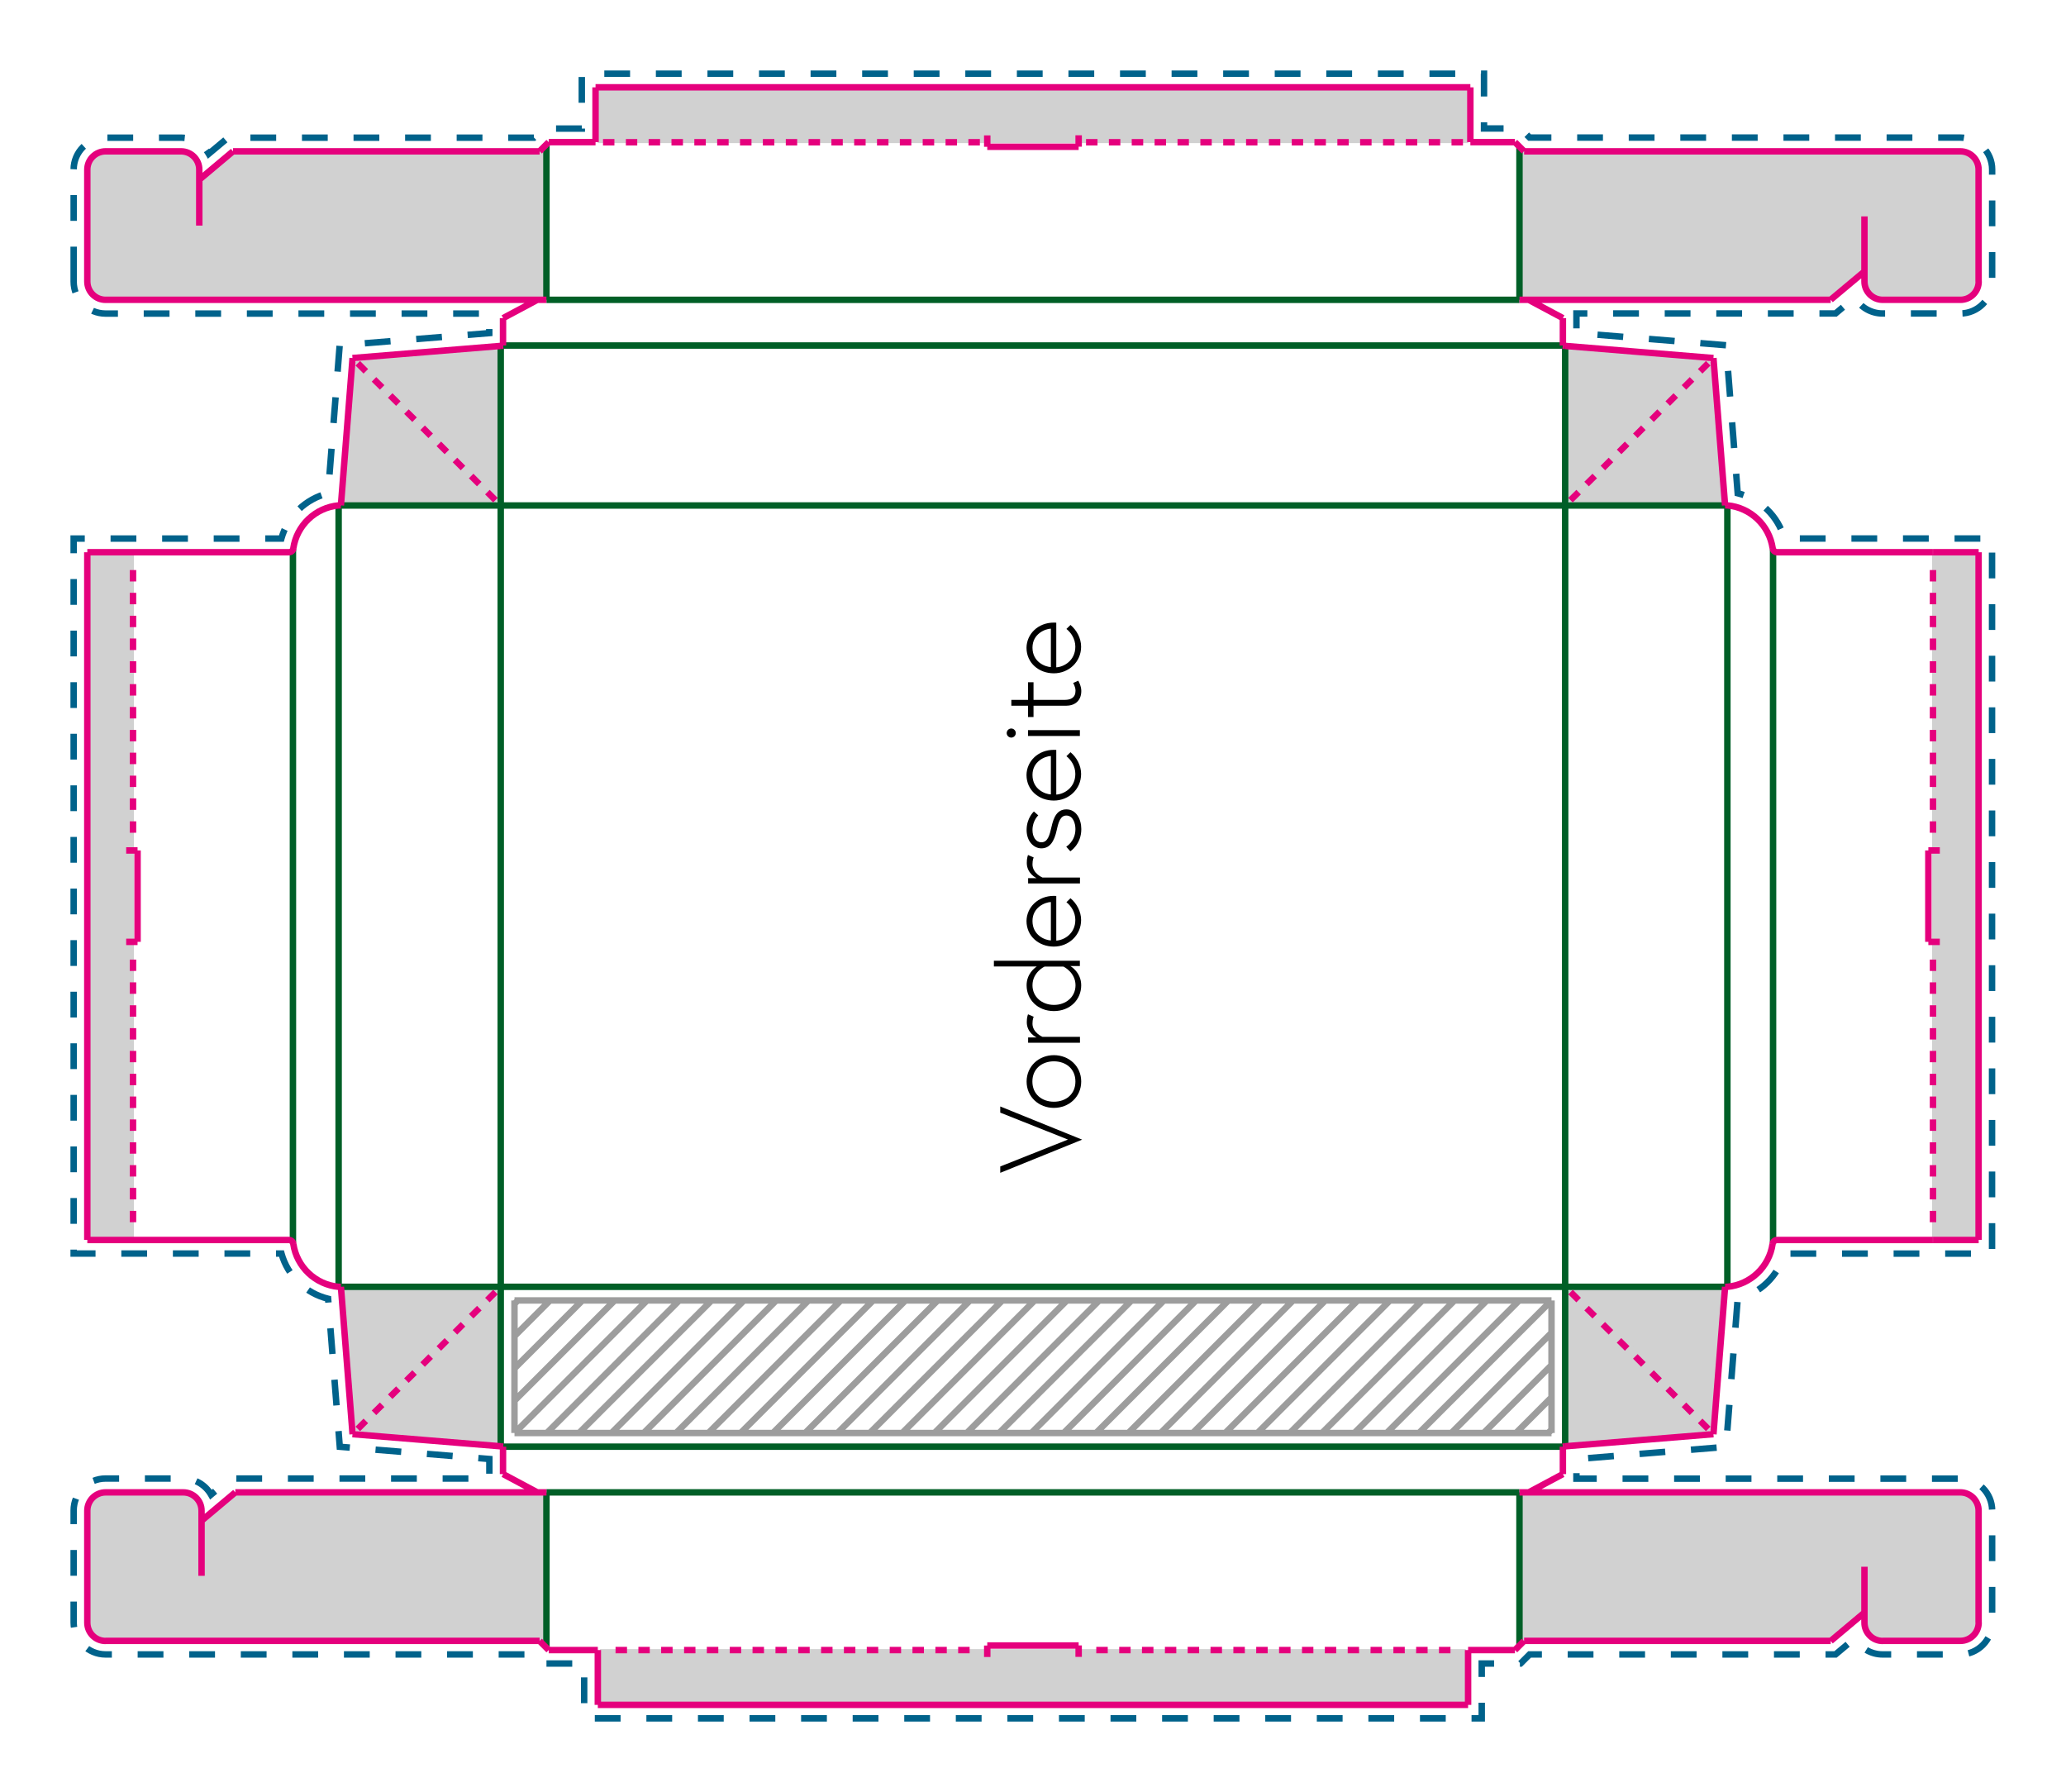 <?xml version="1.0" encoding="utf-8"?>
<!-- Generator: Adobe Illustrator 25.4.1, SVG Export Plug-In . SVG Version: 6.00 Build 0)  -->
<svg version="1.1" id="Ebene_1" xmlns="http://www.w3.org/2000/svg" xmlns:xlink="http://www.w3.org/1999/xlink" x="0px" y="0px"
	 viewBox="0 0 217.93 189.01" style="enable-background:new 0 0 217.93 189.01;" xml:space="preserve">
<style type="text/css">
	.st0{clip-path:url(#SVGID_00000063618053735175819660000007274704216074359719_);}
	.st1{clip-path:url(#SVGID_00000031887047664459027100000017213950111825216661_);}
	.st2{clip-path:url(#SVGID_00000098185921567820440860000012106396847800084881_);}
	.st3{clip-path:url(#SVGID_00000139984153083326463540000007468728885137888663_);fill:#454444;}
	
		.st4{clip-path:url(#SVGID_00000139984153083326463540000007468728885137888663_);fill-rule:evenodd;clip-rule:evenodd;fill:#832665;}
	.st5{filter:url(#Adobe_OpacityMaskFilter);}
	.st6{clip-path:url(#SVGID_00000139984153083326463540000007468728885137888663_);}
	.st7{enable-background:new    ;}
	
		.st8{clip-path:url(#SVGID_00000070836736646453717100000012607478299185536424_);fill-rule:evenodd;clip-rule:evenodd;fill:#FFFFFF;}
	
		.st9{clip-path:url(#SVGID_00000139984153083326463540000007468728885137888663_);mask:url(#SVGID_00000067931897899147568430000006354738179360865457_);}
	.st10{clip-path:url(#SVGID_00000059272449570079623650000004579903213820342967_);}
	
		.st11{clip-path:url(#SVGID_00000155110205556991825510000000382084267883134123_);fill-rule:evenodd;clip-rule:evenodd;fill:#832665;}
	.st12{filter:url(#Adobe_OpacityMaskFilter_00000007416318407115859350000000910915686233669311_);}
	
		.st13{clip-path:url(#SVGID_00000039824733068858095860000007523429707779124359_);fill-rule:evenodd;clip-rule:evenodd;fill:#FFFFFF;}
	
		.st14{clip-path:url(#SVGID_00000139984153083326463540000007468728885137888663_);mask:url(#SVGID_00000064349743845862190410000017000068369386570647_);}
	.st15{clip-path:url(#SVGID_00000061446406122914423400000004584826064601410432_);}
	
		.st16{clip-path:url(#SVGID_00000142137635427606007310000007935657381793866901_);fill-rule:evenodd;clip-rule:evenodd;fill:#832665;}
	.st17{filter:url(#Adobe_OpacityMaskFilter_00000065752910424924277910000010441993053067753098_);}
	
		.st18{clip-path:url(#SVGID_00000042711522052966367810000003006125249296180372_);fill-rule:evenodd;clip-rule:evenodd;fill:#FFFFFF;}
	
		.st19{clip-path:url(#SVGID_00000139984153083326463540000007468728885137888663_);mask:url(#SVGID_00000157991400396553878530000000389350070147455371_);}
	.st20{clip-path:url(#SVGID_00000171704443893115840720000005849734225583745718_);}
	
		.st21{clip-path:url(#SVGID_00000039131370565445847090000001741308535781853627_);fill-rule:evenodd;clip-rule:evenodd;fill:#832665;}
	.st22{filter:url(#Adobe_OpacityMaskFilter_00000047029076607752087430000008344634355677064118_);}
	
		.st23{clip-path:url(#SVGID_00000064327325489383673290000008803194351299714969_);fill-rule:evenodd;clip-rule:evenodd;fill:#FFFFFF;}
	
		.st24{clip-path:url(#SVGID_00000139984153083326463540000007468728885137888663_);mask:url(#SVGID_00000119816239998655816620000007009576602132671630_);}
	.st25{clip-path:url(#SVGID_00000169553120471439298680000017214414440870075056_);}
	
		.st26{clip-path:url(#SVGID_00000124136932008625043540000006824047633035846303_);fill-rule:evenodd;clip-rule:evenodd;fill:#832665;}
	.st27{filter:url(#Adobe_OpacityMaskFilter_00000158004718035195476770000002240346900300453263_);}
	
		.st28{clip-path:url(#SVGID_00000003798959129370118110000008029272075066452610_);fill-rule:evenodd;clip-rule:evenodd;fill:#FFFFFF;}
	
		.st29{clip-path:url(#SVGID_00000139984153083326463540000007468728885137888663_);mask:url(#SVGID_00000103987943449452008320000002671754844776912826_);}
	.st30{clip-path:url(#SVGID_00000082355021851874890470000011582526149032945583_);}
	
		.st31{clip-path:url(#SVGID_00000096748495789361133860000008145249653821550738_);fill-rule:evenodd;clip-rule:evenodd;fill:#832665;}
	.st32{filter:url(#Adobe_OpacityMaskFilter_00000181798857851733778600000006175367131598150332_);}
	
		.st33{clip-path:url(#SVGID_00000161597715634649309890000011715233758675793322_);fill-rule:evenodd;clip-rule:evenodd;fill:#FFFFFF;}
	
		.st34{clip-path:url(#SVGID_00000139984153083326463540000007468728885137888663_);mask:url(#SVGID_00000058570973783399878460000018080665618595430803_);}
	.st35{clip-path:url(#SVGID_00000141457499863926505790000014150914859485066121_);}
	
		.st36{clip-path:url(#SVGID_00000096025705954705989400000014899327025687839902_);fill-rule:evenodd;clip-rule:evenodd;fill:#832665;}
	.st37{filter:url(#Adobe_OpacityMaskFilter_00000128485372022603410300000012293797472440647834_);}
	
		.st38{clip-path:url(#SVGID_00000022530219926358453150000013165375216455570837_);fill-rule:evenodd;clip-rule:evenodd;fill:#FFFFFF;}
	
		.st39{clip-path:url(#SVGID_00000139984153083326463540000007468728885137888663_);mask:url(#SVGID_00000111895596214045266930000002184585696760903088_);}
	.st40{clip-path:url(#SVGID_00000070803278426491462140000011483259663688155030_);}
	
		.st41{clip-path:url(#SVGID_00000029033410914121401270000008450476447752695231_);fill-rule:evenodd;clip-rule:evenodd;fill:#832665;}
	.st42{filter:url(#Adobe_OpacityMaskFilter_00000150088804662536368270000016032772376583297667_);}
	
		.st43{clip-path:url(#SVGID_00000120539443061626758790000013176534540030059143_);fill-rule:evenodd;clip-rule:evenodd;fill:#FFFFFF;}
	
		.st44{clip-path:url(#SVGID_00000139984153083326463540000007468728885137888663_);mask:url(#SVGID_00000137812221915793798680000004901454213149829504_);}
	.st45{clip-path:url(#SVGID_00000060752547856824240640000001388031825667489964_);}
	
		.st46{clip-path:url(#SVGID_00000091708082364241726880000002147027161620737413_);fill-rule:evenodd;clip-rule:evenodd;fill:#832665;}
	.st47{filter:url(#Adobe_OpacityMaskFilter_00000068639758947311286300000007936584333446641323_);}
	
		.st48{clip-path:url(#SVGID_00000121247339610617241440000002042570287688925573_);fill-rule:evenodd;clip-rule:evenodd;fill:#FFFFFF;}
	
		.st49{clip-path:url(#SVGID_00000139984153083326463540000007468728885137888663_);mask:url(#SVGID_00000096023554967146365350000017702024017388614574_);}
	.st50{clip-path:url(#SVGID_00000132798974003701673110000000472729857603479180_);}
	
		.st51{clip-path:url(#SVGID_00000162312010215663124330000004648593095396328621_);fill-rule:evenodd;clip-rule:evenodd;fill:#454444;}
	.st52{clip-path:url(#SVGID_00000126316421623802147550000015752446862990238141_);}
	.st53{clip-path:url(#SVGID_00000126316421623802147550000015752446862990238141_);fill:none;stroke:#000000;}
	.st54{clip-path:url(#SVGID_00000126316421623802147550000015752446862990238141_);fill:none;stroke:#000000;stroke-width:0.5;}
	.st55{clip-path:url(#SVGID_00000126316421623802147550000015752446862990238141_);fill:#E0E2E3;}
	.st56{clip-path:url(#SVGID_00000126316421623802147550000015752446862990238141_);fill:none;stroke:#000000;stroke-width:0.25;}
	.st57{clip-path:url(#SVGID_00000126316421623802147550000015752446862990238141_);fill:none;stroke:#E5007D;stroke-width:1.5;}
	.st58{clip-path:url(#SVGID_00000126316421623802147550000015752446862990238141_);fill:none;stroke:#009641;stroke-width:1.5;}
	
		.st59{clip-path:url(#SVGID_00000126316421623802147550000015752446862990238141_);fill:none;stroke:#00628B;stroke-width:1.5;stroke-dasharray:4.392,2.892;}
	.st60{clip-path:url(#SVGID_00000151506349860359599350000006540265902739763328_);fill:#E3E3E3;}
	
		.st61{clip-path:url(#SVGID_00000151506349860359599350000006540265902739763328_);fill:none;stroke:#00628B;stroke-width:0.774;stroke-miterlimit:10;stroke-dasharray:3.094,3.094;}
	
		.st62{clip-path:url(#SVGID_00000151506349860359599350000006540265902739763328_);fill:none;stroke:#E5007D;stroke-width:0.774;stroke-linejoin:round;stroke-miterlimit:10;}
	
		.st63{clip-path:url(#SVGID_00000151506349860359599350000006540265902739763328_);fill:none;stroke:#9D9D9C;stroke-width:0.774;stroke-miterlimit:10;}
	.st64{opacity:0.5;clip-path:url(#SVGID_00000126316421623802147550000015752446862990238141_);}
	.st65{clip-path:url(#SVGID_00000063618053735175819660000007274704216074359719_);fill:none;stroke:#000000;}
	.st66{clip-path:url(#SVGID_00000063618053735175819660000007274704216074359719_);fill:none;stroke:#000000;stroke-width:1.5;}
	
		.st67{clip-path:url(#SVGID_00000063618053735175819660000007274704216074359719_);fill:none;stroke:#275B9B;stroke-width:0.418;stroke-miterlimit:10;}
	.st68{fill:#275B9B;}
	.st69{fill:#860164;}
	
		.st70{clip-path:url(#SVGID_00000063618053735175819660000007274704216074359719_);fill-rule:evenodd;clip-rule:evenodd;fill:#D1D1D1;}
	
		.st71{clip-path:url(#SVGID_00000178926385209229768990000012804695245060421771_);fill-rule:evenodd;clip-rule:evenodd;fill:#D1D1D1;}
	
		.st72{clip-path:url(#SVGID_00000178926385209229768990000012804695245060421771_);fill:none;stroke:#D1D1D1;stroke-width:0.68;stroke-miterlimit:10;}
	
		.st73{clip-path:url(#SVGID_00000178926385209229768990000012804695245060421771_);fill:none;stroke:#00628B;stroke-width:0.68;stroke-miterlimit:10;stroke-dasharray:2.72,2.72;}
	
		.st74{clip-path:url(#SVGID_00000178926385209229768990000012804695245060421771_);fill:none;stroke:#9D9D9D;stroke-width:0.68;stroke-miterlimit:10;}
	
		.st75{clip-path:url(#SVGID_00000178926385209229768990000012804695245060421771_);fill:none;stroke:#005F27;stroke-width:0.68;stroke-miterlimit:10;}
	
		.st76{clip-path:url(#SVGID_00000178926385209229768990000012804695245060421771_);fill:none;stroke:#E5007D;stroke-width:0.68;stroke-miterlimit:10;}
	
		.st77{clip-path:url(#SVGID_00000170253619923747016170000010870282041075305877_);fill-rule:evenodd;clip-rule:evenodd;fill:#D1D1D1;}
	
		.st78{clip-path:url(#SVGID_00000170253619923747016170000010870282041075305877_);fill:none;stroke:#D1D1D1;stroke-width:0.68;stroke-miterlimit:10;}
	
		.st79{clip-path:url(#SVGID_00000170253619923747016170000010870282041075305877_);fill:none;stroke:#00628B;stroke-width:0.68;stroke-miterlimit:10;stroke-dasharray:2.72,2.72;}
	
		.st80{clip-path:url(#SVGID_00000170253619923747016170000010870282041075305877_);fill:none;stroke:#9D9D9D;stroke-width:0.68;stroke-miterlimit:10;}
	
		.st81{clip-path:url(#SVGID_00000170253619923747016170000010870282041075305877_);fill:none;stroke:#005F27;stroke-width:0.68;stroke-miterlimit:10;}
	
		.st82{clip-path:url(#SVGID_00000170253619923747016170000010870282041075305877_);fill:none;stroke:#E5007D;stroke-width:0.68;stroke-miterlimit:10;}
	
		.st83{clip-path:url(#SVGID_00000074432356201400635640000008229773833988959385_);fill:none;stroke:#00628B;stroke-width:0.68;stroke-miterlimit:10;stroke-dasharray:2.72,2.72;}
	
		.st84{clip-path:url(#SVGID_00000063618053735175819660000007274704216074359719_);fill:none;stroke:#005F27;stroke-width:0.68;stroke-miterlimit:10;}
	
		.st85{clip-path:url(#SVGID_00000063618053735175819660000007274704216074359719_);fill:none;stroke:#E5007D;stroke-width:0.68;stroke-miterlimit:10;}
</style>
<g>
	<defs>
		<rect id="SVGID_1_" x="-50.37" y="-185.1" width="595.28" height="841.89"/>
	</defs>
	<clipPath id="SVGID_00000178897619998665411990000011898420353826724502_">
		<use xlink:href="#SVGID_1_"  style="overflow:visible;"/>
	</clipPath>
	<g style="clip-path:url(#SVGID_00000178897619998665411990000011898420353826724502_);">
		<defs>
			<rect id="SVGID_00000121253622967925578630000009794360126248473751_" x="-50.37" y="-185.1" width="595.28" height="841.89"/>
		</defs>
		<clipPath id="SVGID_00000003813515401736469010000009834894094601205400_">
			<use xlink:href="#SVGID_00000121253622967925578630000009794360126248473751_"  style="overflow:visible;"/>
		</clipPath>
		<g style="clip-path:url(#SVGID_00000003813515401736469010000009834894094601205400_);">
			<defs>
				<rect id="SVGID_00000115493714825791768830000017885847723441137841_" x="290.28" y="168.13" width="11.32" height="11.34"/>
			</defs>
			<clipPath id="SVGID_00000156550394516754292000000011537103698702324145_">
				<use xlink:href="#SVGID_00000115493714825791768830000017885847723441137841_"  style="overflow:visible;"/>
			</clipPath>
			
				<path style="clip-path:url(#SVGID_00000156550394516754292000000011537103698702324145_);fill:none;stroke:#00628B;stroke-width:0.774;stroke-miterlimit:10;stroke-dasharray:3.094,3.094;" d="
				M393.66,128.44v4.93c0,0.91,0.74,1.65,1.65,1.65h3.56l0.61,0.61c0.31,0.31,0.73,0.48,1.16,0.48h46.19c1.23,0,2.19,0.97,2.2,2.19
				v19.46c-0.01,1.23-0.97,2.19-2.19,2.2H443c-0.79,0-1.52-0.42-1.91-1.11c-0.24-0.42-0.66-0.72-1.14-0.8
				c-0.1-0.02-0.19-0.03-0.29-0.03c-0.38,0-0.76,0.14-1.06,0.39l-1.85,1.55h-30.76c-0.91,0-1.64,0.74-1.64,1.64v2.32
				c0,0.87,0.68,1.59,1.54,1.64l22.55,1.38l1.32,22.38c0.04,0.71,0.54,1.32,1.23,1.5c2.15,0.55,3.84,2.23,4.41,4.38
				c0.19,0.72,0.84,1.22,1.59,1.22h29.03v82.26h-29.03c-0.74,0-1.4,0.5-1.59,1.22c-0.57,2.14-2.26,3.8-4.4,4.35
				c-0.69,0.18-1.19,0.78-1.24,1.5l-1.32,22.38l-22.55,1.38c-0.87,0.05-1.54,0.77-1.54,1.64v2.32c0,0.91,0.74,1.64,1.64,1.64h40.84
				c1.23,0,2.19,0.97,2.2,2.19v19.46c-0.01,1.23-0.97,2.19-2.19,2.2H443c-0.5,0-0.99-0.17-1.38-0.49c-0.3-0.25-0.67-0.37-1.04-0.37
				c-0.42,0-0.84,0.16-1.16,0.48l-0.38,0.37h-38.4c-0.44,0-0.85,0.17-1.16,0.48l-0.61,0.61h-3.56c-0.91,0-1.65,0.74-1.65,1.65v4.93
				H287.85v-4.93c0-0.91-0.74-1.65-1.64-1.65h-3.56l-0.62-0.61c-0.31-0.31-0.73-0.48-1.16-0.48l-46.19,0
				c-1.23-0.01-2.19-0.97-2.2-2.19V317.3c0-1.23,0.97-2.19,2.19-2.2h3.84c0.79,0,1.52,0.42,1.91,1.11c0.24,0.42,0.66,0.72,1.14,0.8
				c0.1,0.02,0.19,0.03,0.29,0.03c0.38,0,0.76-0.14,1.06-0.39l1.85-1.55h30.76c0.44,0,0.85-0.17,1.16-0.48
				c0.31-0.31,0.48-0.73,0.48-1.16l0-2.32c0-0.87-0.68-1.59-1.54-1.64l-22.55-1.38l-1.32-22.38c-0.04-0.71-0.54-1.32-1.23-1.5
				c-2.15-0.55-3.84-2.23-4.41-4.38c-0.19-0.72-0.84-1.22-1.59-1.22h-29.03v-82.23h29.03c0.75,0,1.4-0.5,1.59-1.22
				c0.57-2.14,2.26-3.82,4.41-4.38c0.69-0.18,1.19-0.78,1.23-1.5l1.32-22.38l22.55-1.38c0.87-0.05,1.54-0.77,1.54-1.64v-2.32
				c0-0.91-0.74-1.64-1.64-1.64h-41.08c-1.14-0.06-2-0.99-1.96-2.14c0-0.02,0-0.04,0-0.06v-19.46c0-1.23,0.97-2.19,2.19-2.2h3.84
				c0.5,0,0.99,0.17,1.38,0.49c0.3,0.25,0.67,0.37,1.04,0.37c0.42,0,0.84-0.16,1.16-0.48l0.38-0.37h38.4c0.44,0,0.86-0.17,1.16-0.48
				l0.62-0.61h3.56c0.91,0,1.64-0.74,1.64-1.65v-4.93H393.66z M395.3,126.79h-109.1v6.58h-4.24l-1.1,1.1h-39.08l-0.86,0.86
				c-0.68-0.55-1.54-0.86-2.42-0.86h-3.84c-2.13,0.01-3.83,1.71-3.84,3.84v19.46c-0.07,2.05,1.51,3.75,3.56,3.84h41.12v2.32
				l-24.01,1.46l-1.4,23.83c-2.73,0.7-4.86,2.82-5.59,5.55h-30.68v85.52h30.68c0.72,2.73,2.86,4.84,5.59,5.55l1.4,23.83l24.01,1.46
				l0,2.32h-31.36l-2.31,1.94c-0.68-1.2-1.95-1.94-3.33-1.94h-3.84c-2.13,0.01-3.83,1.71-3.84,3.84v19.46
				c0.01,2.13,1.71,3.83,3.84,3.84h46.19l1.1,1.1h4.24v6.58h109.1v-6.58h4.24l1.1-1.1h39.08l0.86-0.86
				c0.68,0.55,1.54,0.86,2.42,0.86h3.84c2.13-0.01,3.83-1.71,3.84-3.84V317.3c-0.01-2.13-1.71-3.83-3.84-3.84h-40.84v-2.32
				l24.01-1.46l1.4-23.83c2.73-0.7,4.86-2.8,5.58-5.52h30.68v-85.55h-30.68c-0.72-2.73-2.86-4.84-5.59-5.55l-1.4-23.83l-24.01-1.46
				v-2.32h31.36l2.31-1.94c0.68,1.2,1.95,1.94,3.33,1.94h3.84c2.13-0.01,3.83-1.71,3.84-3.84V138.3c-0.01-2.13-1.71-3.83-3.84-3.84
				h-46.19l-1.1-1.1h-4.24V126.79z"/>
		</g>
	</g>
	
		<polygon style="clip-path:url(#SVGID_00000178897619998665411990000011898420353826724502_);fill-rule:evenodd;clip-rule:evenodd;fill:#D1D1D1;" points="
		165.34,36.74 180.2,37.96 165.34,52.73 	"/>
	
		<polygon style="clip-path:url(#SVGID_00000178897619998665411990000011898420353826724502_);fill-rule:evenodd;clip-rule:evenodd;fill:#D1D1D1;" points="
		181.71,53.06 165.69,53.06 180.54,38.3 	"/>
	
		<path style="clip-path:url(#SVGID_00000178897619998665411990000011898420353826724502_);fill-rule:evenodd;clip-rule:evenodd;fill:#D1D1D1;" d="
		M165.35,136.29l14.86,14.77l-14.86,1.21L165.35,136.29z M180.54,150.72l-14.86-14.77h16.02L180.54,150.72z"/>
	
		<polygon style="clip-path:url(#SVGID_00000178897619998665411990000011898420353826724502_);fill-rule:evenodd;clip-rule:evenodd;fill:#D1D1D1;" points="
		204.14,58.49 208.47,58.49 208.47,129.32 208.47,130.53 204.14,130.53 204.14,99.33 	"/>
	<g style="clip-path:url(#SVGID_00000178897619998665411990000011898420353826724502_);">
		<defs>
			<rect id="SVGID_00000064338227841205657960000016663102555793843844_" x="7.09" y="7.09" width="203.75" height="174.84"/>
		</defs>
		<clipPath id="SVGID_00000150815282709623805750000006861023584899455165_">
			<use xlink:href="#SVGID_00000064338227841205657960000016663102555793843844_"  style="overflow:visible;"/>
		</clipPath>
		
			<path style="clip-path:url(#SVGID_00000150815282709623805750000006861023584899455165_);fill-rule:evenodd;clip-rule:evenodd;fill:#D1D1D1;" d="
			M206.79,157.63L206.79,157.63c0.93,0,1.69,0.76,1.69,1.69v11.81c0,0.93-0.75,1.69-1.69,1.69h-8.19c-0.93,0-1.69-0.76-1.69-1.69
			v-5.9v-0.24c0-0.13-0.11-0.24-0.24-0.24c-0.13,0-0.24,0.11-0.24,0.24v0.24v4.73l-3.4,2.86h-32.35l-0.14,0.14v-15.32H206.79z
			 M11.14,16.2h7.95c0.93,0,1.69,0.76,1.69,1.69v5.9v0.24c0,0.13,0.11,0.24,0.24,0.24c0.13,0,0.24-0.11,0.24-0.24v-0.24v-4.73
			l3.4-2.86h32.36l0.38-0.38v15.56H11.14c-0.93,0-1.69-0.76-1.69-1.69V17.89C9.45,16.95,10.21,16.2,11.14,16.2 M52.58,52.73
			L37.72,37.96l14.86-1.21V52.73z M37.38,38.3l14.86,14.77H36.22L37.38,38.3z M52.58,152.27l-14.86-1.21l14.86-14.77V152.27z
			 M36.22,135.95h16.02l-14.86,14.77L36.22,135.95z M165.35,136.29l14.86,14.77l-14.86,1.21L165.35,136.29z M180.54,150.72
			l-14.86-14.77h16.02L180.54,150.72z M181.71,53.06h-16.02l14.86-14.77L181.71,53.06z M165.34,36.74l14.86,1.21l-14.86,14.77V36.74
			z M160.53,16.06l0.14,0.14h46.12c0.93,0,1.69,0.76,1.69,1.69v11.81c0,0.93-0.75,1.69-1.69,1.69h-8.19c-0.93,0-1.69-0.76-1.69-1.69
			v-6.51v-0.24c0-0.13-0.11-0.24-0.24-0.24c-0.13,0-0.24,0.11-0.24,0.24v0.24v5.34l-3.4,2.86h-32.5V16.06z M153.9,9.45h0.96v5.3
			h-41.08h-9.64H63.06v-5.3H153.9z M57.4,173.2l-0.38-0.38H11.14c-0.93,0-1.69-0.76-1.69-1.69v-11.81c0-0.93,0.75-1.69,1.69-1.69
			h8.19c0.93,0,1.69,0.76,1.69,1.69v6.51v0.24c0,0.13,0.11,0.24,0.24,0.24c0.13,0,0.24-0.11,0.24-0.24v-0.24v-5.33l3.4-2.86h32.5
			V173.2z M204.14,58.49h4.34v70.84v1.21h-4.34v-31.2V58.49z M154.62,174.26v5.3h-0.96H63.3v-5.3h40.84h9.64H154.62z M9.45,58.49
			h4.34v31.2v40.84H9.45V58.49z"/>
		
			<path style="clip-path:url(#SVGID_00000150815282709623805750000006861023584899455165_);fill:none;stroke:#D1D1D1;stroke-width:0.68;stroke-miterlimit:10;" d="
			M9.45,58.49v72.04 M9.45,130.53h4.34 M13.79,130.53V89.69 M13.79,89.69v-31.2 M13.79,58.49H9.45 M154.62,174.26h-40.84
			 M113.78,174.26h-9.64 M104.14,174.26H63.3 M63.3,174.26v5.3 M63.3,179.56h90.35 M153.66,179.56h0.96 M154.62,179.56v-5.3
			 M204.14,58.49v40.84 M204.14,99.33v31.2 M204.14,130.53h4.34 M208.47,130.53v-1.21 M208.47,129.32V58.49 M208.47,58.49h-4.34
			 M57.4,173.2v-15.56 M57.4,157.63h-32.5 M24.91,157.63l-3.4,2.86 M21.5,160.49v5.33 M21.5,165.83v0.24 M21.02,166.07L21.02,166.07
			c0,0.13,0.11,0.24,0.24,0.24 M21.26,166.31L21.26,166.31c0.13,0,0.24-0.11,0.24-0.24 M21.02,166.07v-0.24 M21.02,165.83v-6.51
			 M21.02,159.32L21.02,159.32c0-0.93-0.76-1.69-1.69-1.69 M19.33,157.63h-8.19 M11.14,157.63L11.14,157.63
			c-0.93,0-1.69,0.76-1.69,1.69 M9.45,159.32v11.81 M9.45,171.13L9.45,171.13c0,0.93,0.75,1.69,1.69,1.69 M11.14,172.81h45.88
			 M57.02,172.81l0.38,0.38 M153.9,9.45H63.06 M63.06,9.45v5.3 M63.06,14.75h41.08 M104.14,14.75h9.64 M113.78,14.75h41.08
			 M154.86,14.75v-5.3 M154.86,9.45h-0.96 M160.53,16.06v15.32 M160.53,31.38h32.5 M193.02,31.38l3.4-2.86 M196.43,28.52v-5.34
			 M196.43,23.19v-0.24 M196.91,22.95L196.91,22.95c0-0.13-0.11-0.24-0.24-0.24 M196.67,22.7L196.67,22.7
			c-0.13,0-0.24,0.11-0.24,0.24 M196.91,22.95v0.24 M196.91,23.19v6.51 M196.91,29.69L196.91,29.69c0,0.93,0.75,1.69,1.69,1.69
			 M198.6,31.38h8.19 M206.79,31.38L206.79,31.38c0.93,0,1.69-0.76,1.69-1.69 M208.47,29.69V17.89 M208.47,17.89L208.47,17.89
			c0-0.93-0.76-1.69-1.69-1.69 M206.79,16.2h-46.12 M160.67,16.2l-0.14-0.14 M165.34,36.74v15.98 M165.34,52.73l14.86-14.77
			 M180.2,37.96l-14.86-1.22 M181.71,53.06l-1.17-14.77 M180.54,38.3l-14.86,14.77 M165.69,53.06h16.02 M180.54,150.72l1.17-14.77
			 M181.71,135.95h-16.02 M165.69,135.95l14.86,14.77 M165.35,136.29l0,15.98 M165.34,152.27l14.86-1.21 M180.2,151.06l-14.86-14.77
			 M36.22,135.95l1.16,14.77 M37.38,150.72l14.86-14.77 M52.24,135.95H36.22 M52.58,152.27v-15.98 M52.58,136.29l-14.86,14.77
			 M37.72,151.06l14.86,1.21 M37.38,38.3l-1.16,14.77 M36.22,53.06h16.02 M52.24,53.06L37.38,38.3 M52.58,52.73V36.74 M52.58,36.74
			l-14.86,1.22 M37.72,37.96l14.86,14.77 M11.14,16.2L11.14,16.2c-0.93,0-1.69,0.76-1.69,1.69 M9.45,17.89v11.81 M9.45,29.69
			L9.45,29.69c0,0.93,0.75,1.69,1.69,1.69 M11.14,31.38H57.4 M57.4,31.38V15.82 M57.4,15.82l-0.38,0.38 M57.02,16.2H24.66
			 M24.66,16.2l-3.4,2.86 M21.26,19.06v4.73 M21.26,23.79v0.24 M20.78,24.03L20.78,24.03c0,0.13,0.11,0.24,0.24,0.24 M21.02,24.27
			L21.02,24.27c0.13,0,0.24-0.11,0.24-0.24 M20.78,24.03v-0.24 M20.78,23.79v-5.9 M20.78,17.89L20.78,17.89
			c0-0.93-0.75-1.69-1.69-1.69 M19.09,16.2h-7.95 M206.79,157.63h-46.26 M160.53,157.63v15.32 M160.53,172.95l0.14-0.14
			 M160.67,172.81h32.35 M193.02,172.81l3.4-2.86 M196.43,169.96v-4.73 M196.43,165.22v-0.24 M196.91,164.98L196.91,164.98
			c0-0.13-0.11-0.24-0.24-0.24 M196.67,164.74L196.67,164.74c-0.13,0-0.24,0.11-0.24,0.24 M196.91,164.98v0.24 M196.91,165.22v5.9
			 M196.91,171.13L196.91,171.13c0,0.93,0.75,1.69,1.69,1.69 M198.6,172.81h8.19 M206.79,172.81L206.79,172.81
			c0.93,0,1.69-0.76,1.69-1.69 M208.47,171.13v-11.81 M208.47,159.32L208.47,159.32c0-0.93-0.76-1.69-1.69-1.69"/>
		
			<path style="clip-path:url(#SVGID_00000150815282709623805750000006861023584899455165_);fill:none;stroke:#00628B;stroke-width:0.68;stroke-miterlimit:10;stroke-dasharray:2.72,2.72;" d="
			M7.77,28.73V17.89c0-1.86,1.51-3.37,3.37-3.37h4.58h3.37c1.21,0,2.33,0.65,2.93,1.7l2.03-1.7h32.27l0.96-0.96h4.09V7.77h95.17
			v5.78h3.85l0.96,0.96h45.42c1.86,0,3.37,1.51,3.37,3.37v9.64v2.17c0,1.86-1.51,3.37-3.37,3.37h-8.19c-1.21,0-2.33-0.65-2.93-1.7
			l-2.03,1.7h-27.33v2.06l15.78,1.29l1.23,15.61c2.38,0.58,4.26,2.41,4.92,4.77h15.65h6.26v75.42h-6.26h-15.65
			c-0.66,2.36-2.54,4.19-4.92,4.77l-1.23,15.61l-15.78,1.29v2.06h40.48c1.86,0,3.37,1.51,3.37,3.37v0.96v10.84
			c0,1.86-1.51,3.37-3.37,3.37h-4.82h-3.37c-1.21,0-2.33-0.65-2.93-1.7l-2.03,1.7h-32.27l-0.96,0.96h-4.09v5.78H61.62v-5.78h-4.33
			l-0.96-0.96H11.14c-1.86,0-3.37-1.51-3.37-3.37v-9.64v-2.17c0-1.86,1.51-3.37,3.37-3.37h8.19c1.21,0,2.33,0.65,2.93,1.7l2.03-1.7
			h27.33v-2.06l-15.78-1.29l-1.23-15.61c-2.38-0.58-4.27-2.41-4.92-4.77H14.03H7.77V56.8h6.26h15.65c0.66-2.36,2.54-4.19,4.92-4.77
			l1.23-15.61l15.78-1.29v-2.06H11.14c-1.86,0-3.37-1.51-3.37-3.37V28.73"/>
		
			<path style="clip-path:url(#SVGID_00000150815282709623805750000006861023584899455165_);fill:none;stroke:#9D9D9D;stroke-width:0.68;stroke-miterlimit:10;" d="
			M163.66,151.13H54.27 M54.27,151.13v-13.98 M54.27,137.15h109.39 M163.66,137.15v13.98 M115.95,137.15l-13.97,13.98
			 M119.36,137.15l-13.97,13.98 M122.77,137.15l-13.98,13.98 M126.17,137.15l-13.97,13.98 M129.58,137.15l-13.97,13.98
			 M132.99,137.15l-13.97,13.98 M136.4,137.15l-13.97,13.98 M139.8,137.15l-13.98,13.98 M143.21,137.15l-13.97,13.98 M146.62,137.15
			l-13.98,13.98 M150.03,137.15l-13.97,13.98 M153.43,137.15l-13.98,13.98 M156.84,137.15l-13.98,13.98 M160.25,137.15l-13.98,13.98
			 M163.66,137.15l-13.98,13.98 M163.66,140.56l-10.57,10.57 M163.66,143.97l-7.16,7.16 M163.66,147.37l-3.75,3.76 M163.66,150.78
			l-0.35,0.35 M112.54,137.15l-13.97,13.98 M109.14,137.15l-13.97,13.98 M105.73,137.15l-13.98,13.98 M102.32,137.15l-13.98,13.98
			 M98.91,137.15l-13.98,13.98 M95.51,137.15l-13.98,13.98 M92.1,137.15l-13.98,13.98 M88.69,137.15l-13.97,13.98 M85.28,137.15
			l-13.97,13.98 M81.88,137.15L67.9,151.13 M78.47,137.15l-13.97,13.98 M75.06,137.15l-13.98,13.98 M71.65,137.15l-13.97,13.98
			 M68.25,137.15l-13.97,13.98 M64.84,137.15l-10.57,10.57 M61.43,137.15l-7.16,7.16 M58.02,137.15l-3.75,3.76 M54.62,137.15
			l-0.35,0.35"/>
		
			<path style="clip-path:url(#SVGID_00000150815282709623805750000006861023584899455165_);fill:none;stroke:#005F27;stroke-width:0.68;stroke-miterlimit:10;" d="
			M52.82,135.71H165.1 M57.64,15.24v16.38 M57.64,31.62h102.64 M160.28,31.62V15.48 M52.82,53.31V36.48 M165.1,36.48v16.82
			 M164.86,36.44H53.06 M35.72,53.31v82.4 M30.9,131.04V57.98 M52.82,53.31H165.1 M165.1,53.31v82.4 M52.82,53.31v82.4 M52.82,53.31
			H35.96 M52.82,135.71H35.96 M165.1,152.53v-16.82 M164.86,152.57H53.06 M57.64,173.78v-16.38 M57.64,157.39h102.64 M160.28,157.39
			v16.14 M52.82,135.71v16.82 M182.21,53.31v82.4 M187.03,131.04V57.98 M165.1,53.31h16.87 M165.1,135.71h16.87"/>
		
			<path style="clip-path:url(#SVGID_00000150815282709623805750000006861023584899455165_);fill:none;stroke:#E5007D;stroke-width:0.68;stroke-miterlimit:10;" d="
			M9.21,28.73V17.89 M11.14,15.96L11.14,15.96c-1.06,0-1.93,0.86-1.93,1.93 M11.14,15.96h7.95 M21.02,17.89v5.9 M21.02,17.89
			L21.02,17.89c0-1.07-0.86-1.93-1.93-1.93 M9.21,28.73V17.89 M15.72,15.96h3.37 M56.68,15.96h-32.1 M57.64,31.62h-46.5 M9.21,29.69
			L9.21,29.69c0,1.06,0.86,1.93,1.93,1.93 M9.21,29.69v-0.96 M196.67,28.63l-3.56,2.98 M193.11,31.62h-32.83 M161.25,15.96h45.54
			 M208.71,17.89v9.64 M208.71,17.89L208.71,17.89c0-1.07-0.86-1.93-1.93-1.93 M57.88,14.99l-0.96,0.96 M56.68,15.96h0.24
			 M159.8,14.99l0.96,0.96 M161.25,15.96h-0.48 M57.88,14.99h4.94 M62.82,14.99V9.21 M155.1,14.99h4.7 M155.1,14.99V9.21
			 M104.14,15.48v-1.2 M113.78,14.27v1.2 M113.78,15.48h-9.64 M20.99,17.54L20.99,17.54 M35.96,53.3l1.23-15.54 M52.82,36.48
			l0.24-0.04 M164.86,36.44l0.24,0.04 M37.18,37.76l15.64-1.28 M155.1,9.21H62.82 M35.72,53.3h0.24 M35.72,135.71h0.24
			 M208.71,17.89v11.81 M206.79,31.62L206.79,31.62c1.06,0,1.93-0.86,1.93-1.93 M206.79,31.62h-8.19 M196.67,29.69L196.67,29.69
			c0,1.06,0.86,1.93,1.93,1.93 M196.67,29.69v-6.87 M164.86,36.44v-2.89 M161.25,31.62l3.61,1.93 M30.47,58.24H14.03 M14.03,58.24
			H9.21 M30.47,130.77H14.03 M14.03,130.77H9.21 M9.21,58.24v72.52 M53.06,36.44v-2.89 M56.68,31.62l-3.61,1.93 M14.51,89.69h-1.2
			 M13.31,99.33h1.2 M14.51,99.33v-9.64 M53.06,152.57v2.89 M56.68,157.39l-3.61-1.93 M52.82,152.53l0.24,0.04 M164.86,152.57
			l0.24-0.04 M37.18,151.25l15.64,1.28 M154.86,179.8h-91.8 M35.96,135.71l1.23,15.55 M164.86,152.57v2.89 M161.25,157.39l3.61-1.93
			 M57.88,174.02l-0.96-0.96 M56.68,173.05h0.24 M159.8,174.02l0.96-0.96 M161.25,173.05h-0.48 M57.88,174.02h5.18 M63.06,174.02
			v5.78 M154.86,174.02h4.94 M154.86,174.02v5.78 M104.14,173.54v1.21 M113.78,174.74v-1.21 M113.78,173.54h-9.64 M182.21,53.3
			h-0.24 M182.21,135.71h-0.24 M180.74,37.76l-15.64-1.28 M181.97,53.3l-1.23-15.54 M186.99,57.83L186.99,57.83
			c0.04,0.24,0.24,0.41,0.48,0.41 M187.46,58.24h16.43 M203.9,58.24h4.82 M187.46,130.77L187.46,130.77c-0.24,0-0.44,0.18-0.48,0.41
			 M187.46,130.77h16.43 M203.9,130.77h4.82 M208.71,58.24v72.52 M181.97,135.71l-1.23,15.55 M180.74,151.25l-15.64,1.28
			 M203.41,89.69h1.21 M204.62,99.33h-1.21 M203.41,99.33v-9.64 M208.71,160.28v10.84 M206.79,173.05L206.79,173.05
			c1.06,0,1.93-0.86,1.93-1.93 M206.79,173.05h-8.19 M196.67,171.13L196.67,171.13c0,1.07,0.86,1.93,1.93,1.93 M208.71,160.28v10.84
			 M201.97,173.05h-3.37 M196.67,171.13v-5.9 M161.25,173.05h31.86 M160.28,157.39h46.5 M208.71,159.32L208.71,159.32
			c0-1.06-0.86-1.93-1.93-1.93 M208.71,159.32v0.96 M196.7,171.47L196.7,171.47 M24.82,157.39h32.83 M56.68,173.05H11.14
			 M9.21,171.13L9.21,171.13c0,1.07,0.86,1.93,1.93,1.93 M9.21,171.13v-9.64 M9.21,171.13v-11.81 M11.14,157.39L11.14,157.39
			c-1.06,0-1.93,0.86-1.93,1.93 M11.14,157.39h8.19 M21.26,159.32L21.26,159.32c0-1.06-0.86-1.93-1.93-1.93 M21.26,159.32v6.87
			 M24.82,157.39l-3.56,2.99 M30.94,131.18L30.94,131.18c0.36,2.43,2.33,4.3,4.77,4.53 M30.94,131.18L30.94,131.18
			c-0.04-0.24-0.24-0.41-0.48-0.41 M182.21,135.71L182.21,135.71c2.44-0.23,4.42-2.1,4.77-4.53 M35.72,53.3L35.72,53.3
			c-2.45,0.23-4.42,2.1-4.78,4.53 M30.47,58.24L30.47,58.24c0.24,0,0.44-0.17,0.48-0.41 M186.99,57.83L186.99,57.83
			c-0.36-2.43-2.33-4.3-4.77-4.53 M196.67,170.07l-3.56,2.99 M24.58,15.96l-3.56,2.99"/>
		
			<path style="clip-path:url(#SVGID_00000150815282709623805750000006861023584899455165_);fill:none;stroke:#E5007D;stroke-width:0.68;stroke-miterlimit:10;" d="
			M103.36,15h-1.21 M100.95,15h-1.21 M98.54,15h-1.21 M96.13,15h-1.21 M93.72,15h-1.21 M91.31,15h-1.21 M88.9,15h-1.2 M86.5,15
			h-1.21 M84.09,15h-1.2 M81.68,15h-1.21 M79.27,15h-1.21 M76.86,15h-1.21 M74.45,15h-1.21 M72.04,15h-1.21 M69.63,15h-1.21
			 M67.22,15h-1.2 M64.81,15h-1.2 M14.03,87.82v-1.2 M14.03,85.41v-1.21 M14.03,83v-1.2 M14.03,80.59v-1.21 M14.03,78.18v-1.2
			 M14.03,75.77v-1.21 M14.03,73.36v-1.21 M14.03,70.95v-1.21 M14.03,68.55v-1.21 M14.03,66.14v-1.2 M14.03,63.73v-1.21
			 M14.03,61.32v-1.2 M37.74,38.31l0.85,0.85 M39.45,40.01l0.86,0.85 M41.16,41.71l0.86,0.85 M42.87,43.41l0.86,0.85 M44.58,45.11
			l0.85,0.85 M46.29,46.81l0.85,0.85 M47.99,48.51l0.85,0.85 M49.7,50.2l0.85,0.85 M51.41,51.9l0.85,0.85 M154.32,15h-1.21
			 M151.91,15h-1.2 M149.5,15h-1.21 M147.09,15h-1.2 M144.68,15h-1.21 M142.27,15h-1.2 M139.86,15h-1.21 M137.46,15h-1.2 M135.05,15
			h-1.2 M132.64,15h-1.2 M130.23,15h-1.2 M127.82,15h-1.2 M125.41,15h-1.2 M123,15h-1.21 M120.59,15h-1.21 M118.18,15h-1.21
			 M115.77,15h-1.21 M14.03,128.9v-1.2 M14.03,126.49v-1.21 M14.03,124.08v-1.2 M14.03,121.67v-1.2 M14.03,119.26v-1.2
			 M14.03,116.85v-1.21 M14.03,114.45v-1.21 M14.03,112.03v-1.2 M14.03,109.63v-1.2 M14.03,107.22v-1.2 M14.03,104.81v-1.21
			 M14.03,102.4v-1.2 M153,174.02h-1.21 M150.59,174.02h-1.21 M148.18,174.02h-1.2 M145.77,174.02h-1.2 M143.36,174.02h-1.2
			 M140.95,174.02h-1.2 M138.54,174.02h-1.2 M136.13,174.02h-1.21 M133.72,174.02h-1.21 M131.31,174.02h-1.21 M128.9,174.02h-1.21
			 M126.49,174.02h-1.21 M124.08,174.02h-1.2 M121.67,174.02h-1.21 M119.26,174.02h-1.2 M116.85,174.02h-1.21 M37.74,150.7
			l0.85-0.85 M39.45,149l0.86-0.85 M41.16,147.3l0.86-0.85 M42.87,145.6l0.86-0.85 M44.58,143.91l0.85-0.85 M46.29,142.21l0.85-0.85
			 M47.99,140.51l0.85-0.85 M49.7,138.81l0.86-0.85 M51.41,137.11l0.85-0.85 M102.28,174.02h-1.21 M99.87,174.02h-1.2 M97.46,174.02
			h-1.21 M95.05,174.02h-1.2 M92.64,174.02h-1.21 M90.23,174.02h-1.21 M87.82,174.02h-1.21 M85.41,174.02h-1.21 M83,174.02H81.8
			 M80.59,174.02h-1.21 M78.18,174.02h-1.2 M75.77,174.02h-1.21 M73.36,174.02h-1.2 M70.95,174.02h-1.21 M68.54,174.02h-1.2
			 M66.14,174.02h-1.21 M203.9,87.82v-1.2 M203.9,85.41v-1.21 M203.9,83v-1.2 M203.9,80.59v-1.21 M203.9,78.18v-1.2 M203.9,75.77
			v-1.21 M203.9,73.36v-1.21 M203.9,70.95v-1.21 M203.9,68.55v-1.21 M203.9,66.14v-1.2 M203.9,63.73v-1.21 M203.9,61.32v-1.2
			 M180.19,38.31l-0.85,0.85 M178.48,40.01l-0.85,0.85 M176.77,41.71l-0.85,0.85 M175.06,43.41l-0.85,0.85 M173.35,45.11l-0.85,0.85
			 M171.64,46.81l-0.85,0.85 M169.93,48.51l-0.85,0.85 M168.22,50.2l-0.86,0.85 M166.52,51.9l-0.86,0.85 M203.9,128.9v-1.2
			 M203.9,126.49v-1.21 M203.9,124.08v-1.2 M203.9,121.67v-1.2 M203.9,119.26v-1.2 M203.9,116.85v-1.21 M203.9,114.45v-1.21
			 M203.9,112.03v-1.2 M203.9,109.63v-1.2 M203.9,107.22v-1.2 M203.9,104.81v-1.21 M203.9,102.4v-1.2 M180.19,150.7l-0.85-0.85
			 M178.48,149l-0.85-0.85 M176.77,147.3l-0.85-0.85 M175.06,145.6l-0.85-0.85 M173.35,143.9l-0.85-0.85 M171.64,142.21l-0.86-0.85
			 M169.93,140.51l-0.86-0.85 M168.22,138.81l-0.86-0.85 M166.52,137.11l-0.85-0.85"/>
	</g>
	<g style="clip-path:url(#SVGID_00000178897619998665411990000011898420353826724502_);">
		<path d="M114.15,120.19l-8.64,3.5v-0.67l7.14-2.84l-7.14-2.84v-0.65L114.15,120.19z"/>
		<path d="M111.17,111.28c1.58,0,2.88,1.15,2.88,2.78c0,1.63-1.3,2.78-2.88,2.78s-2.88-1.15-2.88-2.78
			C108.3,112.43,109.59,111.28,111.17,111.28z M111.17,111.93c-1.24,0-2.27,0.77-2.27,2.13s1.03,2.13,2.27,2.13s2.27-0.77,2.27-2.13
			S112.41,111.93,111.17,111.93z"/>
		<path d="M108.44,106.97l0.6,0.26c0,0-0.13,0.23-0.13,0.73c0,0.95,1.06,1.39,1.06,1.39h3.95v0.62h-5.47v-0.56h0.89
			c0,0-1.03-0.47-1.03-1.6C108.3,107.31,108.44,106.97,108.44,106.97z"/>
		<path d="M113.91,101.88h-1.01c0,0,1.15,0.64,1.15,2.03c0,1.52-1.18,2.72-2.88,2.72s-2.88-1.2-2.88-2.72c0-1.2,0.85-1.83,1.07-1.98
			h-4.52v-0.61h9.07V101.88z M110.18,101.94c0,0-1.27,0.59-1.27,1.97c0,1.22,1,2.07,2.27,2.07s2.27-0.85,2.27-2.07
			c0-1.37-1.27-1.97-1.27-1.97H110.18z"/>
		<path d="M111.17,94.48c0.11,0,0.12,0,0.25,0.01v4.71c0.83-0.05,2.01-0.73,2.01-2.18c0-0.84-0.47-1.5-0.94-1.87l0.43-0.42
			c0.64,0.53,1.12,1.39,1.12,2.29c0,1.63-1.32,2.81-2.88,2.81c-1.55,0-2.88-1.07-2.88-2.7C108.3,95.68,109.5,94.48,111.17,94.48z
			 M110.85,95.13c-0.62,0.02-1.94,0.56-1.94,2c0,1.52,1.34,2.03,1.94,2.05V95.13z"/>
		<path d="M108.44,90.17l0.6,0.26c0,0-0.13,0.23-0.13,0.73c0,0.95,1.06,1.39,1.06,1.39h3.95v0.62h-5.47v-0.56h0.89
			c0,0-1.03-0.47-1.03-1.6C108.3,90.51,108.44,90.17,108.44,90.17z"/>
		<path d="M112.47,89.29c0,0,0.97-0.55,0.97-1.85c0-0.6-0.24-1.43-0.96-1.43c-0.62,0-0.82,0.67-1.01,1.52
			c-0.26,1.2-0.72,1.94-1.63,1.94c-0.78,0-1.55-0.73-1.55-1.93c0-1.28,0.77-1.96,0.77-1.96l0.46,0.41c0,0-0.61,0.56-0.61,1.55
			c0,0.74,0.37,1.29,0.94,1.29c0.67,0,0.86-0.72,1.07-1.64c0.23-1.02,0.59-1.83,1.57-1.83c1.04,0,1.57,1.04,1.57,2.08
			c0,1.62-1.16,2.34-1.16,2.34L112.47,89.29z"/>
		<path d="M111.17,79.08c0.11,0,0.12,0,0.25,0.01v4.71c0.83-0.05,2.01-0.73,2.01-2.18c0-0.84-0.47-1.5-0.94-1.87l0.43-0.42
			c0.64,0.53,1.12,1.39,1.12,2.29c0,1.63-1.32,2.81-2.88,2.81c-1.55,0-2.88-1.07-2.88-2.7C108.3,80.28,109.5,79.08,111.17,79.08z
			 M110.85,79.73c-0.62,0.02-1.94,0.56-1.94,2c0,1.52,1.34,2.03,1.94,2.05V79.73z"/>
		<path d="M106.19,77.31c0-0.26,0.22-0.48,0.48-0.48c0.26,0,0.48,0.22,0.48,0.48s-0.22,0.48-0.48,0.48
			C106.4,77.78,106.19,77.57,106.19,77.31z M108.44,77.62v-0.62h5.47v0.62H108.44z"/>
		<path d="M108.44,75.62v-1.19h-1.76v-0.62h1.76v-1.86h0.58v1.86h3.3c0.61,0,1.13-0.22,1.13-0.96c0-0.43-0.25-0.82-0.25-0.82
			l0.54-0.24c0,0,0.32,0.53,0.32,1.08c0,1.07-0.72,1.56-1.62,1.56h-3.42v1.19H108.44z"/>
		<path d="M111.17,65.66c0.11,0,0.12,0,0.25,0.01v4.71c0.83-0.05,2.01-0.73,2.01-2.18c0-0.84-0.47-1.5-0.94-1.87l0.43-0.42
			c0.64,0.53,1.12,1.39,1.12,2.29c0,1.63-1.32,2.81-2.88,2.81c-1.55,0-2.88-1.07-2.88-2.7C108.3,66.86,109.5,65.66,111.17,65.66z
			 M110.85,66.3c-0.62,0.02-1.94,0.56-1.94,2c0,1.52,1.34,2.03,1.94,2.05V66.3z"/>
	</g>
</g>
</svg>
